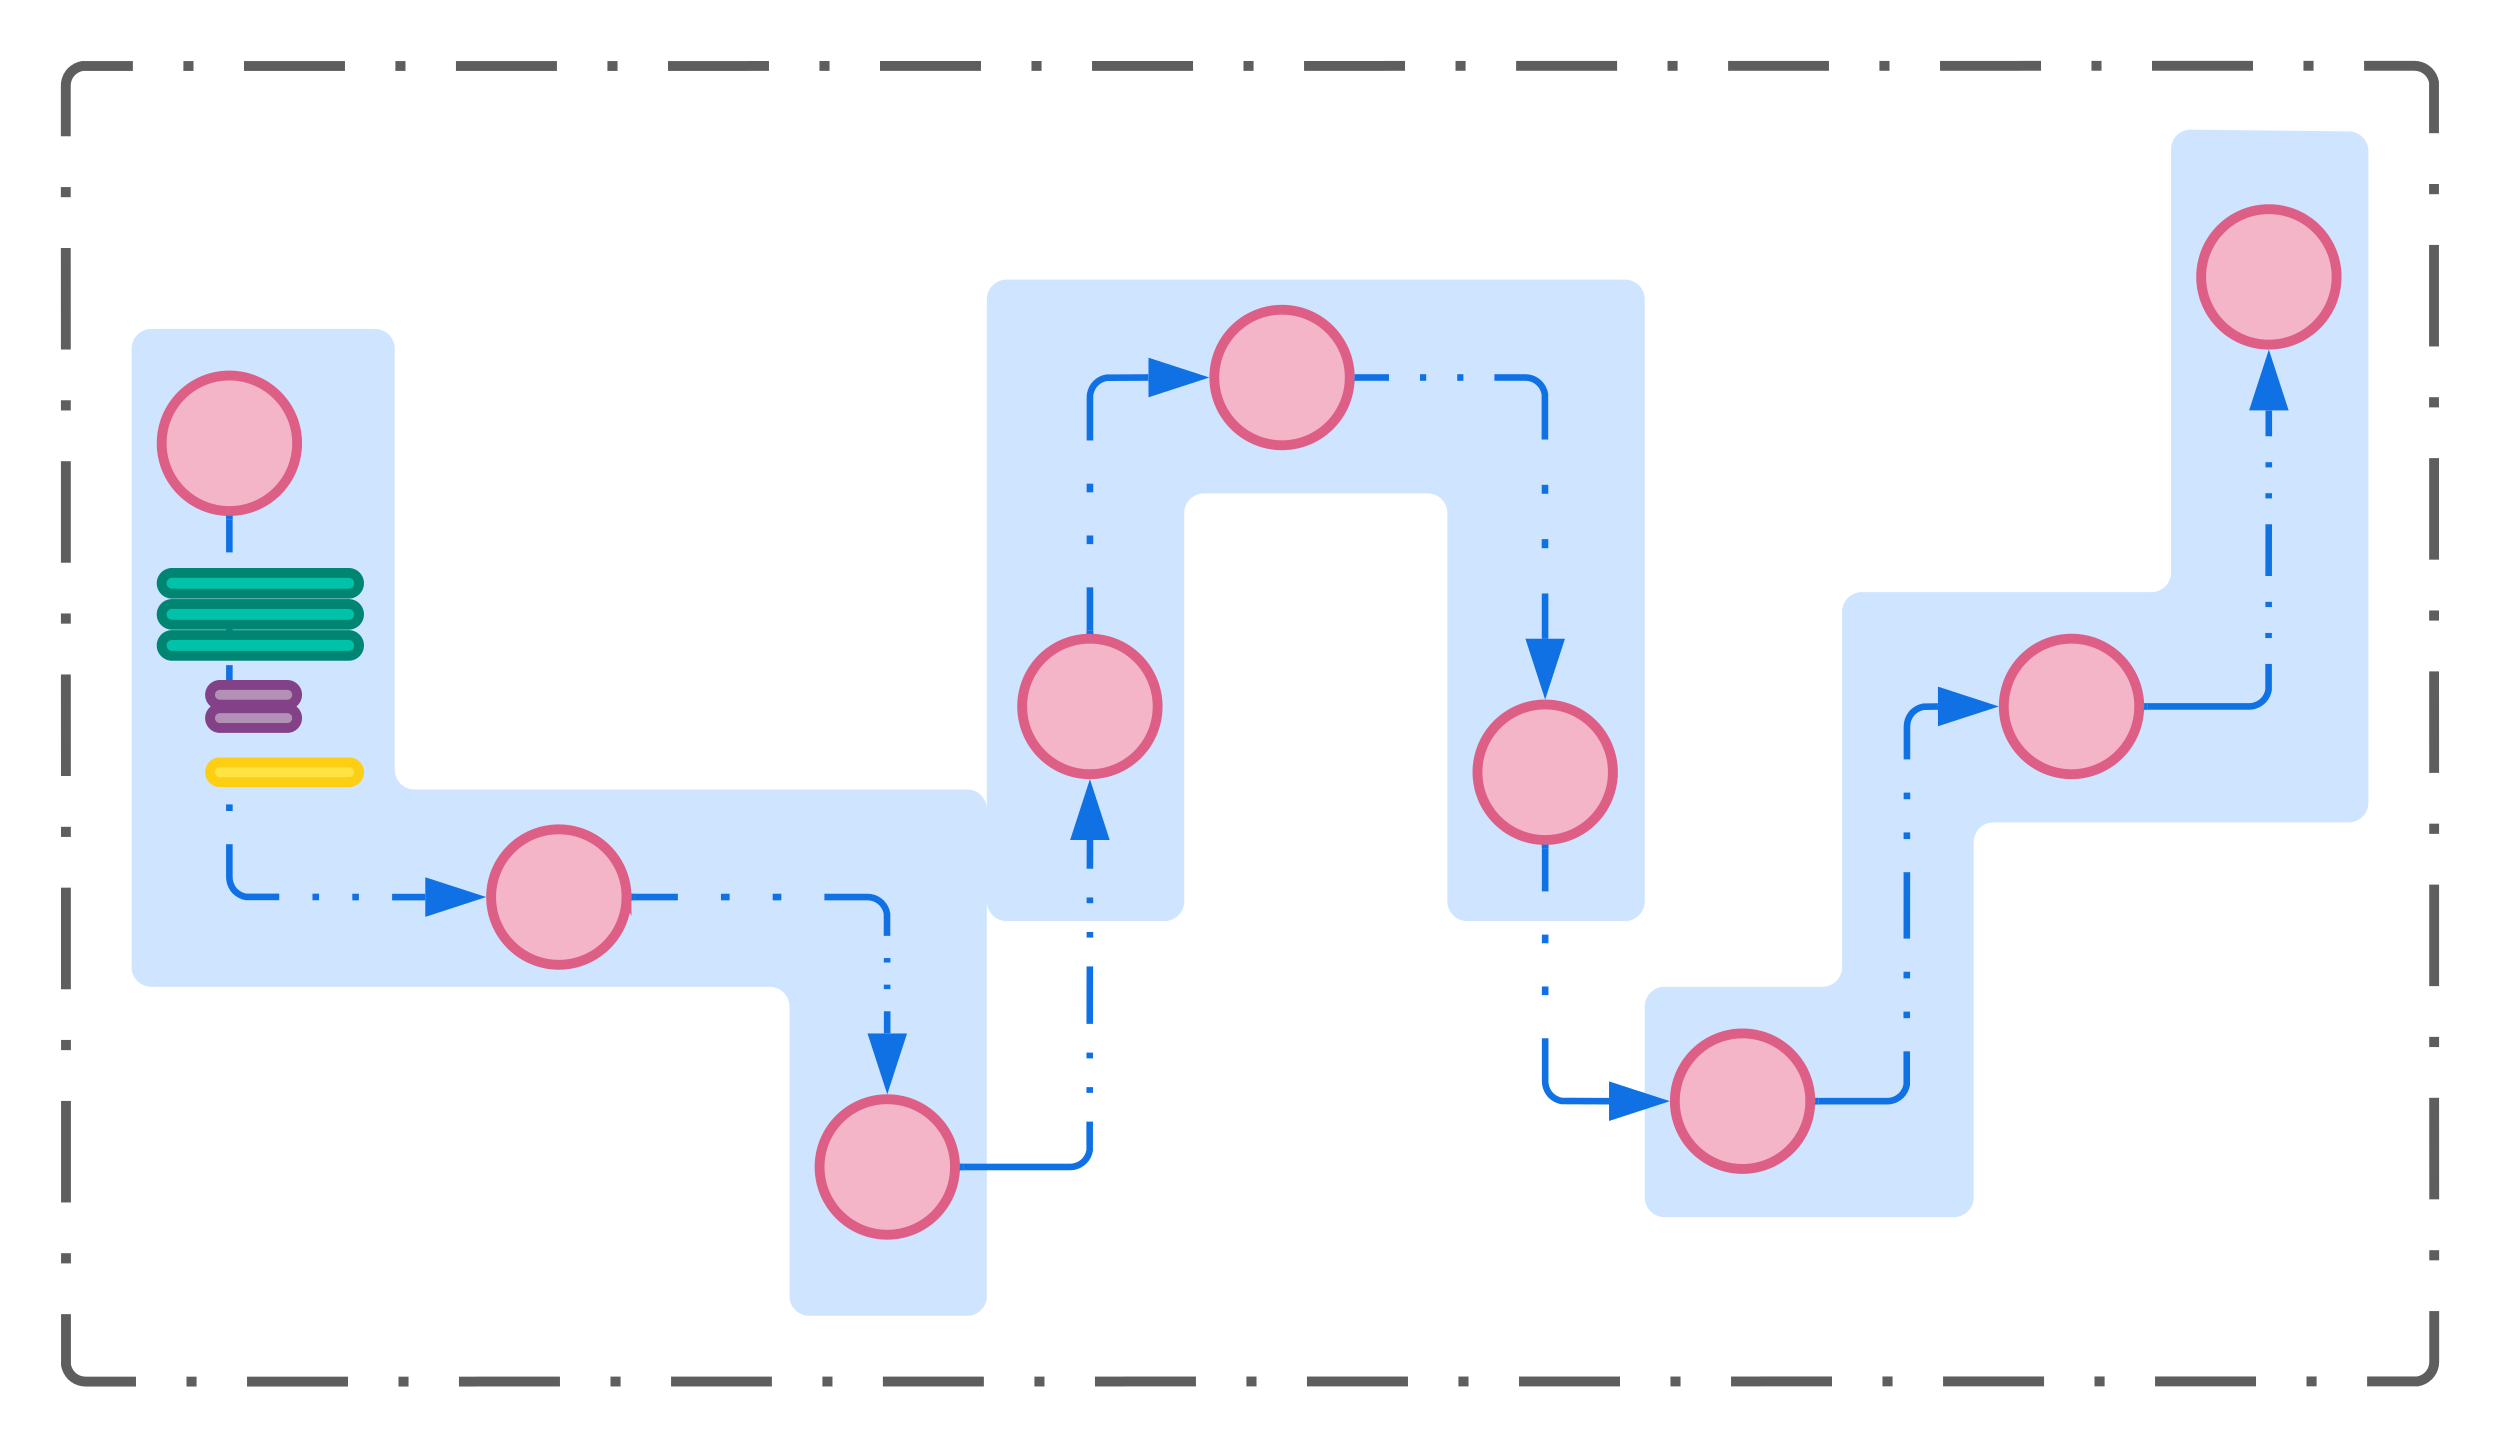 <svg xmlns="http://www.w3.org/2000/svg" xmlns:lucid="lucid" width="760" height="440"><g lucid:page-tab-id="CzwvGosUrtfc"><path d="M20 26a6 6 0 0 1 6-6h708a6 6 0 0 1 6 6v388a6 6 0 0 1-6 6H26a6 6 0 0 1-6-6z" fill-opacity="0"/><path d="M55.75 20.07h3.07m15.35 0h30.7m15.33 0h3.07m15.34 0h30.7m15.35 0h3.07m15.34 0l30.7-.02m15.34 0h3.07m15.34 0h30.7m15.35 0h3.07m15.34 0h30.7m15.34 0h3.07m15.34 0l30.7-.02m15.35 0h3.06m15.36 0h30.7m15.33 0h3.06m15.35 0H556m15.34 0h3.07m15.36 0l30.7-.02m15.33 0h3.06m15.35 0h30.7m15.34 0h3.07m15.36 0H734l.94.07.9.22.88.35.8.5.72.6.6.72.5.8.37.88.23.9V40.5m0 15.43v3.1m0 15.42v30.87m0 15.43v3.1m.02 15.42v30.87m0 15.44v3.08m0 15.44l.02 30.86m0 15.44v3.1m0 15.42v30.87m0 15.42v3.1m0 15.42l.02 30.87m0 15.45v3.08m0 15.44V414l-.07.94-.22.9-.35.88-.5.8-.6.72-.72.6-.8.5-.88.37-.9.23h-15.36m-15.35 0h-3.07m-15.35 0h-30.7m-15.33 0h-3.07m-15.34 0h-30.7m-15.35 0h-3.07m-15.34 0l-30.7.02m-15.34 0h-3.07m-15.34 0h-30.7m-15.35 0h-3.07m-15.34 0h-30.7m-15.34 0h-3.07m-15.34 0l-30.7.02m-15.35 0h-3.06m-15.36 0h-30.7m-15.33 0h-3.06m-15.35 0H204m-15.34 0h-3.07m-15.36 0l-30.7.02m-15.33 0h-3.06m-15.35 0H75.1m-15.34 0H56.7m-15.36 0H26l-.94-.07-.9-.22-.88-.35-.8-.5-.72-.6-.6-.72-.5-.8-.37-.88-.23-.9V399.5m0-15.43v-3.1m0-15.42v-30.87m0-15.43v-3.1m-.02-15.42v-30.87m0-15.44v-3.08m0-15.44l-.02-30.86m0-15.44v-3.1m0-15.42V140.2m0-15.42v-3.1m0-15.42L20 75.4m0-15.45v-3.08m0-15.44V26l.07-.94.22-.9.35-.88.5-.8.6-.72.72-.6.8-.5.88-.37.9-.23h15.36" stroke="#5e5e5e" stroke-width="3" fill="none"/><path d="M300 121V91a6 6 0 0 1 6-6h188a6 6 0 0 1 6 6v183a6 6 0 0 1-6 6h-48a6 6 0 0 1-6-6V156a6 6 0 0 0-6-6h-68a6 6 0 0 0-6 6v118a6 6 0 0 1-6 6h-48a6 6 0 0 1-6-6zM654 180a6 6 0 0 0 6-6V45.36a5.94 5.94 0 0 1 6-5.94l48 .52a6.06 6.06 0 0 1 6 6.06v198a6 6 0 0 1-6 6H606a6 6 0 0 0-6 6v108a6 6 0 0 1-6 6h-88a6 6 0 0 1-6-6v-58a6 6 0 0 1 6-6h48a6 6 0 0 0 6-6V186a6 6 0 0 1 6-6zM40 141v-35a6 6 0 0 1 6-6h68a6 6 0 0 1 6 6v128a6 6 0 0 0 6 6h168a6 6 0 0 1 6 6v148a6 6 0 0 1-6 6h-48a6 6 0 0 1-6-6v-88a6 6 0 0 0-6-6H46a6 6 0 0 1-6-6z" stroke="#000" stroke-opacity="0" stroke-width="3" fill="#cfe4ff"/><path d="M90.32 134.76c0 11.37-9.22 20.6-20.6 20.6-11.36 0-20.57-9.23-20.57-20.6 0-11.37 9.2-20.6 20.58-20.6 11.37 0 20.6 9.23 20.6 20.6zM190.47 272.7c0 11.38-9.22 20.6-20.6 20.6-11.36 0-20.57-9.22-20.57-20.6 0-11.36 9.2-20.58 20.58-20.58 11.37 0 20.6 9.22 20.6 20.6zM290.32 354.76c0 11.37-9.22 20.6-20.6 20.6-11.36 0-20.57-9.23-20.57-20.6 0-11.37 9.2-20.6 20.58-20.6 11.37 0 20.6 9.23 20.6 20.6zM351.92 214.76c0 11.37-9.2 20.6-20.58 20.6-11.37 0-20.6-9.23-20.6-20.6 0-11.37 9.23-20.6 20.6-20.6 11.37 0 20.58 9.23 20.58 20.6zM490.32 234.76c0 11.37-9.22 20.6-20.6 20.6-11.36 0-20.57-9.23-20.57-20.6 0-11.37 9.2-20.6 20.58-20.6 11.37 0 20.6 9.23 20.6 20.6zM550.32 334.76c0 11.37-9.22 20.6-20.6 20.6-11.36 0-20.57-9.23-20.57-20.6 0-11.37 9.2-20.6 20.58-20.6 11.37 0 20.6 9.23 20.6 20.6zM410.32 114.76c0 11.37-9.22 20.6-20.6 20.6-11.36 0-20.57-9.23-20.57-20.6 0-11.37 9.2-20.6 20.58-20.6 11.37 0 20.6 9.23 20.6 20.6zM710.32 84.17c0 11.37-9.22 20.6-20.6 20.6-11.36 0-20.57-9.23-20.57-20.6 0-11.37 9.2-20.58 20.58-20.58 11.37 0 20.6 9.2 20.6 20.57zM650.32 214.76c0 11.37-9.22 20.6-20.6 20.6-11.36 0-20.57-9.23-20.57-20.6 0-11.37 9.2-20.6 20.58-20.6 11.37 0 20.6 9.23 20.6 20.6z" stroke="#de5f85" stroke-width="3" fill="#f5b5c8"/><path d="M69.73 157.85v10.08m0 10.08v2.02m0 10.08v2.02m0 10.08v20.16m0 10.08v2m0 10.1v2m0 10.1v10.07l.08.95.23.9.36.88.48.8.6.72.73.6.8.5.88.37.9.22h10.1m10.1.02H97m10.1.02h2m10.1.02h10.1" stroke="#1071e5" stroke-width="2" fill="none"/><path d="M69.68 156.85l1.05-.06v1.07h-2v-1.13z" stroke="#1071e5" stroke-width=".05" fill="#1071e5"/><path d="M144.56 272.7l-14.27 4.65v-9.28z" stroke="#1071e5" stroke-width="2" fill="#1071e5"/><path d="M192.97 272.7h13.1m13.1 0h2.63m13.1 0h2.62m13.1 0h13.1l.95.08.92.22.86.36.8.5.72.6.6.72.5.8.36.88.22.9v6.75m.03 6.75v1.35m0 6.74v1.35m.02 6.73v6.74" stroke="#1071e5" stroke-width="2" fill="none"/><path d="M193 273.7h-1.14l.1-.94-.05-1.05h1.1z" stroke="#1071e5" stroke-width=".05" fill="#1071e5"/><path d="M269.73 329.44l-4.63-14.27h9.27z" stroke="#1071e5" stroke-width="2" fill="#1071e5"/><path d="M292.82 354.76h32.52l.94-.07.9-.23.88-.36.8-.5.72-.6.6-.7.5-.82.36-.87.22-.9v-8.74m.02-8.73v-1.75m0-8.74V320m0-8.74l.03-17.47m.02-8.75v-1.74m0-8.73v-1.75m0-8.73l.02-8.75" stroke="#1071e5" stroke-width="2" fill="none"/><path d="M292.85 355.76h-1.14l.12-.95-.05-1.04h1.08z" stroke="#1071e5" stroke-width=".05" fill="#1071e5"/><path d="M331.34 240.08l4.63 14.27h-9.27z" stroke="#1071e5" stroke-width="2" fill="#1071e5"/><path d="M331.34 191.67v-13.13m0-13.13v-2.62m0-13.13v-2.63m0-13.13v-13.14l.07-.94.23-.9.36-.88.48-.8.62-.72.7-.6.8-.5.88-.37.92-.22 12.74-.07" stroke="#1071e5" stroke-width="2" fill="none"/><path d="M332.34 192.78l-.95-.1-1.06.05v-1.08h2z" stroke="#1071e5" stroke-width=".05" fill="#1071e5"/><path d="M364.4 114.76l-14.26 4.64v-9.28z" stroke="#1071e5" stroke-width="2" fill="#1071e5"/><path d="M412.82 114.76h9.43m9.43 0h1.88m9.43 0h1.88m9.43 0h9.43l.94.07.92.22.86.36.8.5.72.62.6.7.5.82.36.87.22.92v13.77m.03 13.76v2.75m0 13.78v2.75m.02 13.77v13.77" stroke="#1071e5" stroke-width="2" fill="none"/><path d="M412.85 115.76h-1.14l.12-.95-.05-1.04h1.08z" stroke="#1071e5" stroke-width=".05" fill="#1071e5"/><path d="M469.73 209.44l-4.63-14.27h9.27z" stroke="#1071e5" stroke-width="2" fill="#1071e5"/><path d="M469.73 257.85v13.13m0 13.13v2.64m0 13.13v2.63m0 13.13v13.13l.08.94.23.9.36.88.48.8.6.72.73.6.8.5.88.37.9.22 14.36.06" stroke="#1071e5" stroke-width="2" fill="none"/><path d="M469.68 256.85l1.05-.06v1.07h-2v-1.13z" stroke="#1071e5" stroke-width=".05" fill="#1071e5"/><path d="M504.4 334.76l-14.26 4.64v-9.28z" stroke="#1071e5" stroke-width="2" fill="#1071e5"/><path d="M552.82 334.76h20.9l.95-.07.92-.23.86-.36.8-.5.72-.6.6-.7.5-.82.36-.87.22-.9v-10.1m0-10.08v-2m.02-10.1v-2.02m0-10.08l.02-20.18m0-10.08v-2.02m.02-10.1v-2m0-10.1v-10.08l.1-.94.2-.9.37-.88.48-.8.6-.72.73-.6.8-.5.88-.37.9-.22 4.36-.07" stroke="#1071e5" stroke-width="2" fill="none"/><path d="M552.85 335.76h-1.14l.12-.95-.05-1.04h1.08z" stroke="#1071e5" stroke-width=".05" fill="#1071e5"/><path d="M604.4 214.76l-14.26 4.64v-9.28z" stroke="#1071e5" stroke-width="2" fill="#1071e5"/><path d="M652.82 214.76h30.9l.95-.07.92-.23.86-.36.8-.5.72-.6.6-.7.5-.82.36-.87.22-.9v-7.87m0-7.86v-1.57m.02-7.87v-1.57m0-7.86l.02-15.73m0-7.87v-1.57m.02-7.86v-1.58m0-7.87v-7.87" stroke="#1071e5" stroke-width="2" fill="none"/><path d="M652.85 215.76h-1.14l.12-.95-.05-1.04h1.08z" stroke="#1071e5" stroke-width=".05" fill="#1071e5"/><path d="M689.73 109.5l4.64 14.26h-9.27z" stroke="#1071e5" stroke-width="2" fill="#1071e5"/><path d="M49.15 177.32a3.15 3.15 0 0 1 3.14-3.15H106a3.15 3.15 0 0 1 3.15 3.15 3.15 3.15 0 0 1-3.15 3.15H52.3a3.15 3.15 0 0 1-3.15-3.15zM49.15 186.76a3.15 3.15 0 0 1 3.14-3.14H106a3.15 3.15 0 0 1 3.15 3.14 3.15 3.15 0 0 1-3.15 3.15H52.3a3.15 3.15 0 0 1-3.15-3.14zM49.15 196.2a3.15 3.15 0 0 1 3.14-3.14H106a3.15 3.15 0 0 1 3.15 3.15 3.15 3.15 0 0 1-3.15 3.16H52.3a3.15 3.15 0 0 1-3.15-3.15z" stroke="#008573" stroke-width="3" fill="#00c2a8"/><path d="M63.86 211.22a3 3 0 0 1 3-3h20.46a3 3 0 0 1 3 3 3 3 0 0 1-3 3H66.86a3 3 0 0 1-3-3zM63.86 218.3a3 3 0 0 1 3-3h20.46a3 3 0 0 1 3 3 3 3 0 0 1-3 3H66.86a3 3 0 0 1-3-3z" stroke="#834187" stroke-width="3" fill="#b391b5"/><path d="M63.86 234.76a3 3 0 0 1 3-3h39.3a3 3 0 0 1 3 3 3 3 0 0 1-3 3h-39.3a3 3 0 0 1-3-3z" stroke="#fcce14" stroke-width="3" fill="#ffe342"/></g></svg>